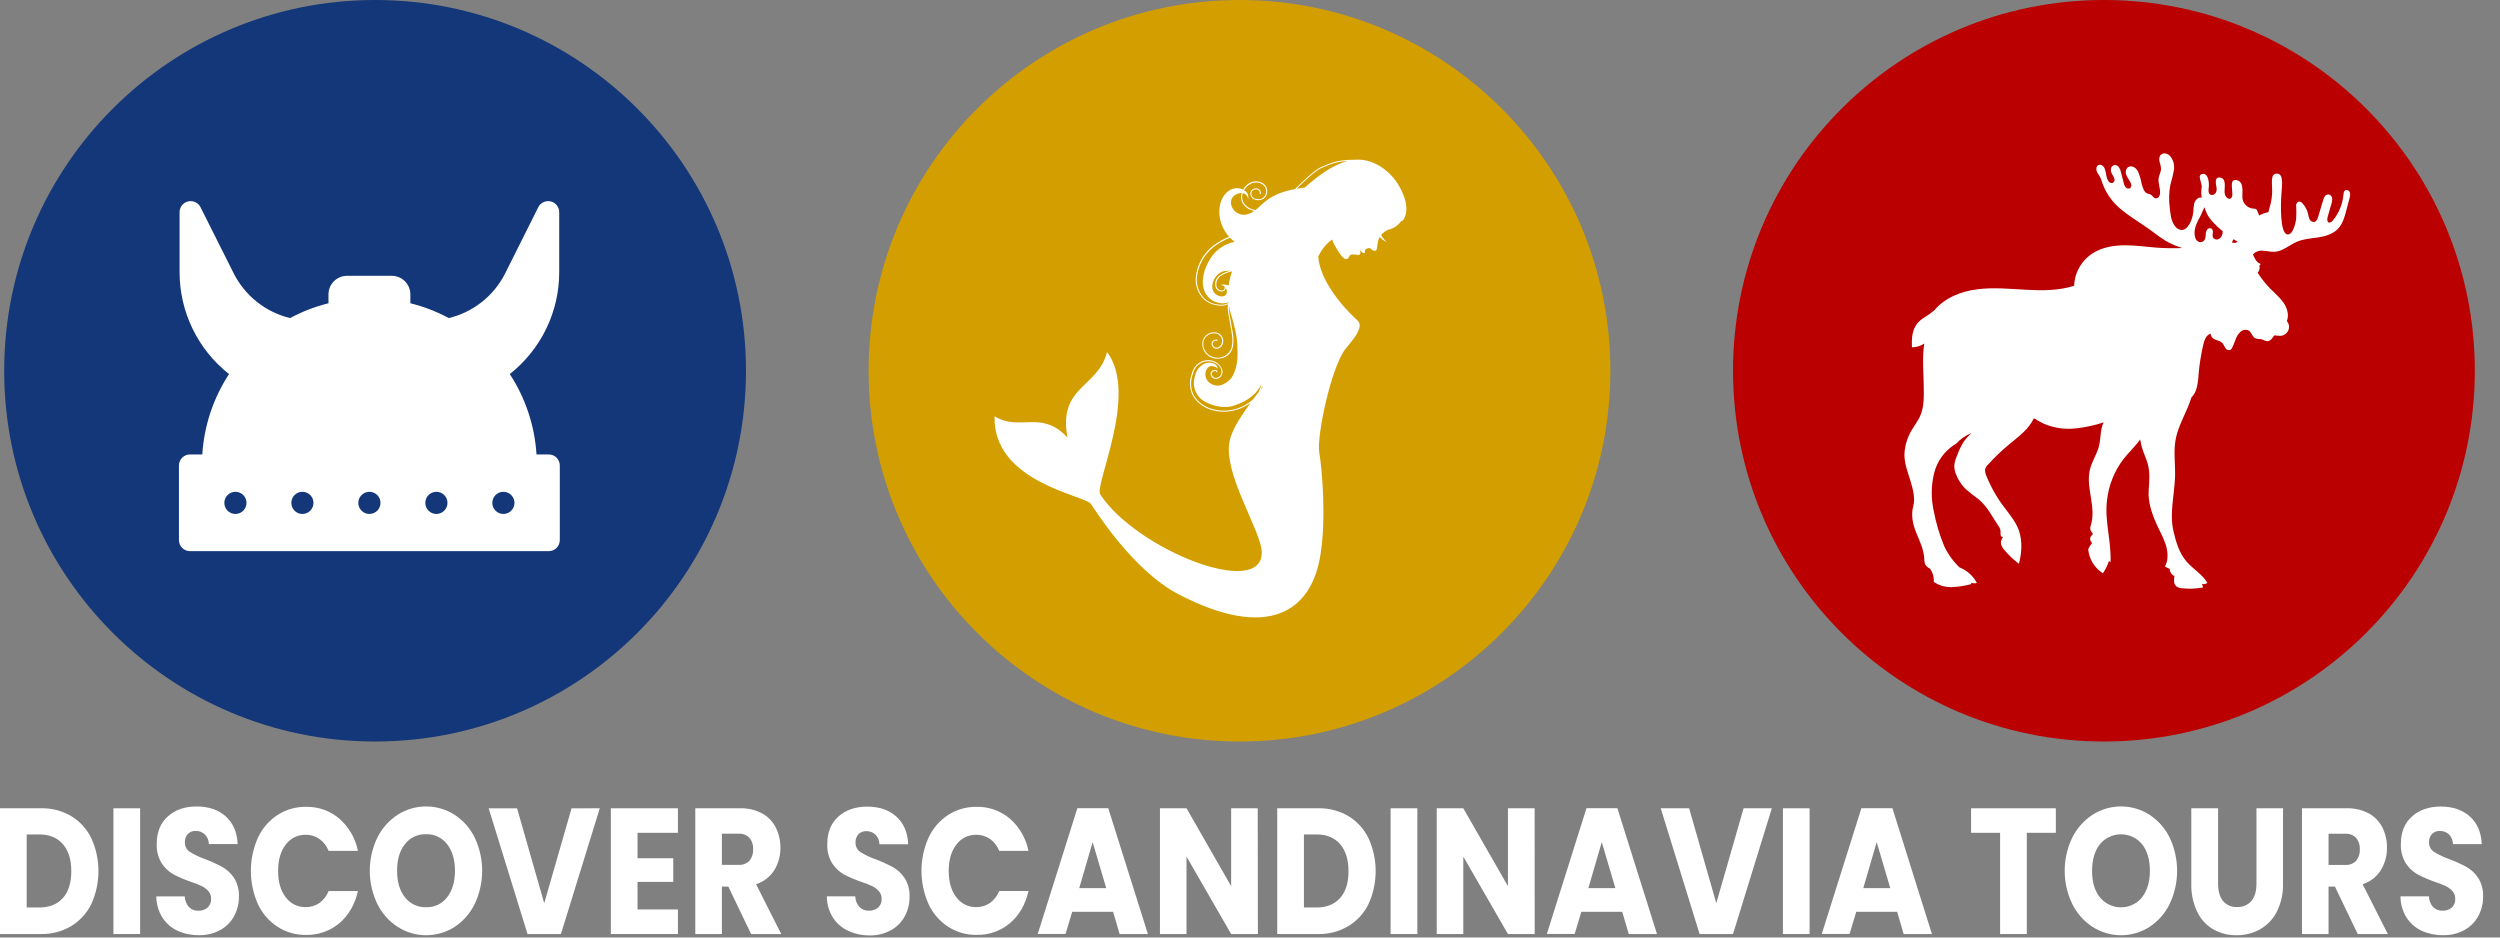 <svg xmlns="http://www.w3.org/2000/svg" width="208" height="78" viewBox="0 0 208 78" fill="none"><rect x="0" y="0" width="208" height="78" fill="#808080" stroke="none"/><g clip-path="url(#clip0_124_214)"><path d="M175.046 61.694C192.089 61.694 205.905 47.884 205.905 30.847C205.905 13.811 192.089 0 175.046 0C158.004 0 144.188 13.811 144.188 30.847C144.188 47.884 158.004 61.694 175.046 61.694Z" fill="#BA0000"></path><path d="M158.947 40.005C159.164 40.707 159.363 41.478 159.18 42.127C158.98 42.849 159.147 43.615 159.426 44.311C159.704 45.007 160.054 45.694 160.096 46.441C160.093 46.596 160.112 46.749 160.151 46.898C160.233 47.083 160.384 47.229 160.571 47.305C160.804 47.625 160.917 48.016 160.89 48.41C161.333 48.717 161.864 48.87 162.403 48.847C162.937 48.823 163.467 48.742 163.983 48.605C163.983 48.605 164.026 48.502 164.033 48.473C164.099 48.511 164.173 48.532 164.25 48.535C164.326 48.538 164.401 48.521 164.47 48.487C164.157 47.905 163.647 47.452 163.031 47.209C162.502 46.703 162.07 46.103 161.758 45.44C161.363 44.482 161.068 43.487 160.877 42.469C160.658 41.454 160.67 40.403 160.912 39.394C161.036 38.877 161.263 38.39 161.579 37.963C161.896 37.536 162.296 37.178 162.755 36.909C163.109 36.529 163.54 36.229 164.02 36.029C163.79 36.242 163.58 36.476 163.394 36.729C163.158 37.11 162.964 37.515 162.815 37.937C162.695 38.194 162.621 38.471 162.596 38.755C162.597 38.972 162.637 39.187 162.714 39.39C162.884 39.869 163.159 40.304 163.519 40.663C163.876 40.979 164.249 41.276 164.637 41.552C165.003 41.877 165.318 42.252 165.575 42.668C165.809 43.012 165.995 43.355 166.238 43.712C166.347 43.849 166.42 44.01 166.45 44.182C166.45 44.289 166.435 44.397 166.45 44.502C166.465 44.607 166.557 44.716 166.664 44.701C166.585 44.775 166.528 44.867 166.498 44.97C166.467 45.073 166.465 45.183 166.491 45.287C166.556 45.491 166.67 45.676 166.822 45.826C167.163 46.23 167.551 46.592 167.977 46.904C168.199 46.044 168.28 45.062 167.987 44.176C167.777 43.541 167.283 42.887 166.824 42.298C166.197 41.494 165.684 40.608 165.297 39.664C165.213 39.492 165.164 39.304 165.153 39.112C165.181 38.924 165.277 38.753 165.424 38.633C165.935 38.069 166.484 37.541 167.067 37.053C167.493 36.685 167.941 36.355 168.342 35.968C168.703 35.633 169.002 35.236 169.225 34.797C169.49 34.967 169.766 35.12 170.05 35.255C170.882 35.608 171.791 35.742 172.69 35.644C173.483 35.559 174.265 35.391 175.022 35.143C174.731 35.731 174.798 36.458 174.637 37.108C174.468 37.788 174.048 38.383 173.88 39.062C173.683 39.867 173.854 40.71 173.985 41.528C174.105 42.265 174.181 43.057 173.934 43.79C173.908 43.863 173.9 43.941 173.911 44.019C173.922 44.096 173.952 44.169 173.998 44.231L174.072 44.331C174.095 44.355 174.109 44.386 174.114 44.419C174.114 44.477 174.059 44.515 174.018 44.556C173.978 44.594 173.947 44.641 173.926 44.693C173.906 44.745 173.897 44.8 173.9 44.856C173.917 44.98 173.976 45.095 174.066 45.182C173.929 45.338 173.818 45.516 173.74 45.709C173.778 46.111 173.908 46.5 174.12 46.845C174.332 47.19 174.62 47.481 174.962 47.697C175.177 47.382 175.346 47.037 175.465 46.673C175.502 46.714 175.546 46.746 175.595 46.769C175.676 45.066 175.096 43.359 175.299 41.666C175.428 40.408 175.901 39.211 176.666 38.204C177.108 37.64 177.655 37.138 178.066 36.559C178.1 36.79 178.148 37.018 178.211 37.243C178.337 37.677 178.541 38.084 178.672 38.515C178.895 39.252 178.825 40.027 178.77 40.773C178.698 41.731 179.02 42.686 179.407 43.567C179.661 44.143 179.987 44.692 180.181 45.292C180.374 45.893 180.424 46.581 180.126 47.134C180.253 47.209 180.386 47.275 180.524 47.331C180.523 47.457 180.56 47.581 180.629 47.687C180.699 47.792 180.798 47.875 180.914 47.924C180.883 48.076 180.873 48.231 180.883 48.386C180.893 48.542 180.963 48.689 181.08 48.793C181.206 48.878 181.352 48.928 181.504 48.937C182.103 49.011 182.71 48.989 183.302 48.871C183.274 48.771 183.23 48.677 183.202 48.6C183.362 48.619 183.523 48.582 183.657 48.495C183.237 47.78 182.467 47.351 181.926 46.725C181.281 45.989 181.021 44.992 180.835 44.206C180.481 42.716 180.918 41.175 180.964 39.644C180.995 38.633 180.829 37.618 181.004 36.613C181.17 35.675 181.627 34.821 182.001 33.944C182.124 33.661 182.231 33.371 182.323 33.077C182.534 32.855 182.685 32.584 182.762 32.289C182.854 31.907 182.908 31.517 182.924 31.125C182.993 30.316 183.119 29.513 183.302 28.721C183.342 28.512 183.411 28.309 183.508 28.119C183.598 27.956 183.738 27.827 183.908 27.751C183.927 27.867 183.973 27.977 184.042 28.073C184.252 28.327 184.678 28.298 184.903 28.537C184.993 28.662 185.071 28.794 185.137 28.933C185.171 29.001 185.227 29.056 185.294 29.092C185.362 29.127 185.439 29.141 185.514 29.13C185.605 29.09 185.678 29.018 185.719 28.928C185.827 28.705 185.921 28.475 186.001 28.241C186.08 28.006 186.215 27.793 186.393 27.62C186.482 27.533 186.594 27.474 186.716 27.452C186.838 27.429 186.965 27.444 187.078 27.493C187.327 27.624 187.37 27.99 187.613 28.13C187.797 28.232 188.014 28.182 188.208 28.241C188.344 28.312 188.49 28.363 188.641 28.392C188.721 28.383 188.798 28.356 188.867 28.314C188.935 28.272 188.994 28.216 189.039 28.149C189.105 28.066 189.166 27.965 189.24 27.898C189.422 27.932 189.607 27.946 189.792 27.939C189.924 27.92 190.049 27.867 190.154 27.785C190.259 27.703 190.342 27.596 190.393 27.473C190.443 27.347 190.458 27.21 190.436 27.076C190.413 26.943 190.354 26.818 190.266 26.716C190.47 26.208 190.291 25.611 189.978 25.169C189.665 24.727 189.241 24.373 188.851 23.981C188.472 23.585 188.133 23.153 187.837 22.692C187.908 22.616 187.958 22.524 187.983 22.424C188.008 22.324 188.008 22.219 187.981 22.119C188.022 22.07 188.059 22.017 188.09 21.961C187.903 21.899 187.748 21.767 187.657 21.593C187.574 21.458 187.515 21.313 187.441 21.174C187.532 21.069 187.645 20.985 187.773 20.929C187.9 20.873 188.039 20.847 188.178 20.852C188.534 20.852 188.884 20.97 189.238 20.95C189.916 20.913 190.457 20.397 191.08 20.123C191.633 19.882 192.252 19.841 192.849 19.755C193.445 19.668 194.068 19.491 194.494 19.062C194.919 18.633 195.07 18.049 195.22 17.482L195.479 16.497C195.534 16.345 195.545 16.18 195.511 16.022C195.5 15.984 195.482 15.949 195.457 15.919C195.433 15.888 195.403 15.863 195.368 15.844C195.334 15.826 195.297 15.814 195.258 15.81C195.219 15.806 195.18 15.81 195.142 15.821C195.008 15.889 194.986 16.066 194.973 16.215C194.901 16.992 194.598 17.73 194.103 18.333C194.009 18.449 193.86 18.569 193.735 18.502C193.609 18.436 193.613 18.221 193.657 18.064L193.972 16.959C194.026 16.813 194.048 16.657 194.037 16.502C194.03 16.424 193.998 16.351 193.946 16.292C193.894 16.233 193.824 16.193 193.748 16.176C193.667 16.17 193.587 16.193 193.523 16.243C193.381 16.309 193.304 16.594 193.276 16.685C193.141 17.133 193.007 17.581 192.874 18.031C192.819 18.215 192.733 18.429 192.545 18.467C192.465 18.475 192.385 18.457 192.315 18.417C192.246 18.377 192.191 18.316 192.158 18.243C192.095 18.096 192.052 17.942 192.029 17.784C191.953 17.468 191.8 17.177 191.583 16.935C191.549 16.888 191.504 16.849 191.453 16.82C191.402 16.792 191.345 16.776 191.286 16.773C191.228 16.784 191.174 16.813 191.132 16.855C191.09 16.898 191.061 16.952 191.05 17.011C191.043 17.04 191.04 17.069 191.039 17.099C191.065 17.48 191.065 17.863 191.039 18.244C190.881 19.128 190.606 19.574 190.284 19.499C189.683 19.359 189.752 16.946 189.814 16.123C189.877 15.3 189.999 14.478 189.446 14.445C188.831 14.408 189.077 15.381 189.041 16.082C189.004 16.784 188.871 17.092 188.724 17.659C188.458 17.703 188.202 17.795 187.968 17.928C187.968 17.906 187.948 17.884 187.937 17.861L187.85 17.65C187.74 17.372 187.732 17.373 187.399 17.348C187.169 17.313 186.958 17.198 186.805 17.022C186.652 16.847 186.566 16.623 186.563 16.39C186.563 15.895 186.699 15.084 186.056 14.981C185.413 14.878 185.835 15.961 185.704 16.355C185.573 16.749 185.072 16.465 185.083 15.955C185.094 15.445 185.199 14.898 184.77 14.786C184.341 14.674 184.295 15.031 184.402 15.511C184.508 15.992 184.273 16.226 184.02 16.224C183.768 16.222 183.711 15.941 183.766 15.596C183.821 15.252 183.744 14.39 183.243 14.471C182.742 14.552 183.254 15.239 183.176 15.62C183.131 15.893 183.134 16.173 183.186 16.445C183.076 16.422 182.962 16.441 182.865 16.497C182.78 16.555 182.707 16.631 182.652 16.718C182.596 16.805 182.559 16.903 182.543 17.005C182.512 17.209 182.492 17.415 182.484 17.622C182.449 17.979 182.34 18.324 182.165 18.637C182.021 18.891 181.797 19.143 181.498 19.138C181.386 19.126 181.278 19.089 181.183 19.029C181.087 18.97 181.006 18.89 180.945 18.795C180.605 18.338 180.577 17.736 180.524 17.272C180.436 16.633 180.455 15.984 180.581 15.351C180.702 14.954 180.799 14.55 180.87 14.141C180.904 13.937 180.893 13.729 180.838 13.529C180.783 13.33 180.686 13.145 180.553 12.987C180.451 12.874 180.315 12.798 180.166 12.769C180.092 12.756 180.015 12.761 179.943 12.784C179.871 12.808 179.806 12.849 179.753 12.904C179.699 12.984 179.663 13.075 179.649 13.171C179.636 13.267 179.644 13.364 179.674 13.456C179.738 13.64 179.78 13.831 179.8 14.025C179.8 14.292 179.645 14.535 179.602 14.799C179.534 15.209 179.735 15.624 179.718 16.04C179.719 16.155 179.687 16.269 179.625 16.366C179.593 16.414 179.549 16.452 179.497 16.476C179.444 16.499 179.386 16.507 179.33 16.499C179.212 16.475 179.134 16.368 179.053 16.279C178.966 16.192 178.852 16.137 178.729 16.123C178.385 16.055 178.272 15.596 178.176 15.257C178.118 14.912 178.017 14.576 177.876 14.255C177.795 14.097 177.666 13.968 177.508 13.887C177.427 13.849 177.337 13.834 177.248 13.844C177.159 13.854 177.075 13.889 177.005 13.944C176.928 14.034 176.879 14.144 176.866 14.261C176.852 14.379 176.874 14.497 176.929 14.602C177.021 14.819 177.18 15.003 177.274 15.219C177.313 15.284 177.332 15.36 177.326 15.436C177.32 15.513 177.291 15.585 177.242 15.644C177.183 15.683 177.112 15.699 177.041 15.689C176.971 15.679 176.907 15.643 176.861 15.589C176.772 15.477 176.713 15.345 176.69 15.204C176.616 14.92 176.544 14.635 176.47 14.351C176.442 14.197 176.383 14.05 176.297 13.918C176.254 13.852 176.193 13.8 176.121 13.767C176.049 13.734 175.969 13.723 175.89 13.734C175.818 13.758 175.754 13.802 175.707 13.862C175.66 13.922 175.632 13.995 175.627 14.071C175.618 14.225 175.657 14.377 175.737 14.508C175.816 14.621 175.878 14.745 175.921 14.876C175.941 14.943 175.937 15.014 175.909 15.078C175.881 15.141 175.832 15.193 175.77 15.224C175.697 15.239 175.621 15.229 175.555 15.195C175.488 15.162 175.434 15.107 175.402 15.04C175.218 14.756 175.245 14.384 175.126 14.068C175.087 13.954 175.016 13.853 174.921 13.778C174.874 13.742 174.817 13.718 174.758 13.71C174.698 13.703 174.637 13.711 174.582 13.734C174.398 13.828 174.378 14.103 174.466 14.305C174.555 14.508 174.739 14.661 174.814 14.928C175.112 15.947 175.725 16.845 176.564 17.495C177.02 17.863 177.504 18.182 177.989 18.506C178.287 18.705 178.584 18.902 178.873 19.112C179.306 19.421 179.722 19.756 180.179 20.033C180.617 20.29 181.085 20.493 181.572 20.637C180.859 20.668 180.146 20.657 179.435 20.604C178.549 20.537 177.666 20.405 176.778 20.408C175.89 20.412 174.978 20.559 174.214 21.012C173.73 21.298 173.326 21.701 173.038 22.184C172.751 22.666 172.589 23.213 172.569 23.775C171.279 24.189 169.906 24.182 168.561 24.108C167.217 24.035 165.859 23.898 164.521 24.068C163.184 24.237 161.835 24.753 160.938 25.812C160.68 26.029 160.406 26.228 160.118 26.405C159.894 26.536 159.693 26.703 159.523 26.9C159.063 27.484 159.048 28.2 159.072 28.895C159.44 28.896 159.799 28.786 160.103 28.58C160.065 28.806 160.039 29.034 160.024 29.263C159.96 30.16 160.039 31.062 160.05 31.963C160.061 32.863 160.12 33.826 159.75 34.627C159.501 35.165 159.101 35.622 158.854 36.16C158.594 36.693 158.455 37.279 158.449 37.872C158.458 38.602 158.736 39.303 158.947 40.005ZM185.686 20.182C185.741 20.091 185.789 19.996 185.829 19.898C185.942 19.97 186.052 20.04 186.165 20.108C186.105 20.147 186.044 20.183 185.98 20.215C185.885 20.198 185.789 20.187 185.693 20.182H185.686ZM182.858 18.373C183.068 18.012 183.249 17.633 183.399 17.243C183.46 17.412 183.534 17.593 183.622 17.782C183.827 18.221 184.324 18.749 184.929 19.243V19.263C184.93 19.46 184.86 19.651 184.731 19.801C184.668 19.861 184.589 19.902 184.503 19.92C184.429 19.937 184.353 19.93 184.284 19.9C184.214 19.87 184.156 19.819 184.118 19.755C184.079 19.63 184.075 19.498 184.107 19.372C184.122 19.308 184.12 19.242 184.101 19.179C184.083 19.117 184.048 19.061 184 19.016C183.934 18.982 183.857 18.975 183.785 18.996C183.714 19.017 183.653 19.064 183.615 19.128C183.546 19.261 183.511 19.41 183.515 19.559C183.519 19.709 183.48 19.857 183.403 19.985C183.392 20 183.379 20.014 183.366 20.027C183.321 20.07 183.267 20.104 183.208 20.125C183.143 20.147 183.073 20.152 183.005 20.14C182.93 20.121 182.86 20.085 182.802 20.034C182.744 19.983 182.699 19.919 182.672 19.847C182.48 19.375 182.637 18.832 182.865 18.373H182.858Z" fill="white"></path><path d="M103.127 61.694C120.169 61.694 133.985 47.884 133.985 30.847C133.985 13.811 120.169 0 103.127 0C86.084 0 72.268 13.811 72.268 30.847C72.268 47.884 86.084 61.694 103.127 61.694Z" fill="#D29E00"></path><path d="M116.387 15.446C115.719 14.285 114.409 13.28 112.998 13.282C112.991 13.281 112.984 13.281 112.977 13.282C111.62 13.304 111.211 13.335 109.917 13.895C109.365 14.14 108.259 15.212 107.846 15.624C107.813 15.664 107.776 15.701 107.738 15.737C107.196 15.824 106.667 15.982 106.166 16.206C105.719 16.415 105.309 16.695 104.952 17.037C104.796 17.191 104.631 17.335 104.458 17.47L104.335 17.444C104.141 17.41 103.957 17.331 103.799 17.214C103.641 17.096 103.512 16.944 103.423 16.768C103.338 16.565 103.324 16.34 103.381 16.127L103.405 16.066C103.749 16.138 103.9 16.523 103.821 16.637C103.867 16.518 103.876 16.388 103.848 16.263C103.82 16.138 103.756 16.024 103.664 15.935C103.615 15.895 103.562 15.858 103.506 15.825C103.751 15.392 104.243 15.088 104.737 15.21C104.813 15.23 104.887 15.259 104.958 15.295C105.102 15.364 105.218 15.481 105.285 15.626C105.352 15.771 105.367 15.935 105.326 16.09C105.241 16.411 104.958 16.661 104.473 16.543H104.457C104.348 16.515 104.254 16.448 104.193 16.354C104.131 16.261 104.106 16.148 104.123 16.037C104.14 15.965 104.179 15.901 104.234 15.853C104.285 15.812 104.344 15.783 104.408 15.768C104.472 15.754 104.539 15.755 104.602 15.77C104.639 15.777 104.673 15.793 104.703 15.814C104.734 15.835 104.759 15.863 104.779 15.895C104.798 15.926 104.81 15.962 104.816 15.999C104.821 16.035 104.818 16.073 104.809 16.109C104.807 16.12 104.811 16.132 104.818 16.142C104.825 16.151 104.835 16.158 104.847 16.16C104.853 16.162 104.859 16.162 104.865 16.16C104.871 16.159 104.877 16.156 104.881 16.153C104.886 16.149 104.89 16.144 104.893 16.139C104.895 16.134 104.897 16.128 104.897 16.122C104.917 16.027 104.9 15.929 104.849 15.847C104.797 15.766 104.716 15.707 104.622 15.685C104.546 15.666 104.465 15.665 104.388 15.682C104.31 15.699 104.238 15.735 104.177 15.784C104.107 15.842 104.057 15.921 104.037 16.009C104.014 16.143 104.042 16.28 104.116 16.394C104.189 16.508 104.303 16.59 104.435 16.624H104.449C104.557 16.657 104.669 16.667 104.781 16.654C104.892 16.642 105 16.607 105.098 16.552C105.177 16.503 105.247 16.438 105.301 16.361C105.355 16.285 105.394 16.198 105.415 16.107C105.46 15.932 105.444 15.746 105.368 15.582C105.292 15.418 105.161 15.285 104.998 15.206C104.922 15.167 104.841 15.137 104.757 15.116C104.204 14.978 103.681 15.3 103.425 15.774C102.937 15.534 102.34 15.652 101.916 16.168C101.409 16.775 101.323 17.766 101.607 18.58C101.745 18.994 101.969 19.374 102.262 19.696C101.796 19.883 101.356 20.131 100.954 20.433C100.278 20.952 99.796 21.683 99.586 22.508C99.531 22.724 99.495 22.944 99.479 23.166C99.465 23.497 99.523 23.827 99.648 24.133C99.773 24.44 99.963 24.716 100.205 24.943C100.442 25.146 100.725 25.289 101.03 25.361C101.295 25.43 101.57 25.449 101.842 25.418C101.959 25.407 102.073 25.372 102.176 25.317C102.091 25.777 102.22 26.203 102.347 26.941C102.546 28.123 102.579 28.182 102.498 28.755C102.492 28.802 102.483 28.848 102.471 28.893C102.427 29.045 102.354 29.187 102.256 29.311C102.158 29.434 102.036 29.537 101.897 29.614C101.759 29.69 101.607 29.738 101.45 29.756C101.293 29.773 101.134 29.759 100.982 29.715C100.755 29.662 100.55 29.54 100.396 29.366C100.241 29.192 100.145 28.974 100.12 28.742C100.102 28.619 100.109 28.494 100.138 28.374C100.202 28.155 100.347 27.969 100.544 27.855C100.741 27.74 100.974 27.706 101.196 27.759C101.343 27.793 101.473 27.879 101.561 28.003C101.648 28.126 101.688 28.277 101.671 28.427C101.669 28.459 101.664 28.491 101.658 28.523C101.626 28.644 101.556 28.753 101.459 28.832C101.418 28.871 101.369 28.899 101.315 28.914C101.261 28.929 101.205 28.932 101.15 28.921C101.07 28.897 101.001 28.848 100.953 28.781C100.926 28.748 100.906 28.711 100.895 28.67C100.884 28.629 100.883 28.587 100.89 28.545C100.914 28.471 100.966 28.41 101.035 28.374C101.104 28.337 101.184 28.329 101.258 28.35C101.267 28.352 101.276 28.352 101.285 28.349C101.293 28.347 101.301 28.343 101.308 28.337C101.313 28.333 101.316 28.328 101.318 28.322C101.321 28.317 101.322 28.311 101.322 28.305C101.322 28.299 101.321 28.293 101.318 28.287C101.316 28.282 101.313 28.277 101.308 28.273C101.304 28.268 101.298 28.265 101.292 28.263C101.193 28.235 101.087 28.246 100.997 28.295C100.907 28.344 100.84 28.427 100.811 28.525C100.798 28.58 100.799 28.636 100.813 28.691C100.827 28.745 100.853 28.796 100.89 28.838C100.95 28.922 101.038 28.983 101.139 29.009C101.421 29.076 101.691 28.825 101.754 28.547C101.765 28.509 101.771 28.47 101.772 28.431C101.789 28.26 101.744 28.089 101.644 27.949C101.544 27.81 101.396 27.711 101.229 27.672C100.984 27.613 100.725 27.65 100.507 27.777C100.289 27.904 100.128 28.111 100.059 28.354C100.029 28.486 100.023 28.622 100.041 28.757C100.067 29.005 100.17 29.239 100.335 29.427C100.5 29.615 100.719 29.747 100.962 29.805C101.607 29.963 102.373 29.665 102.563 28.915C102.577 28.867 102.586 28.818 102.59 28.768C102.671 28.188 102.636 28.099 102.439 26.926C102.325 26.258 102.215 25.855 102.255 25.468C102.283 25.642 102.323 25.814 102.375 25.983C102.666 26.936 102.915 27.904 102.944 28.661C102.974 29.49 103.045 30.366 102.541 31.308C102.391 31.597 101.747 32.173 101.175 32.074C100.146 31.89 100.138 30.908 100.531 30.556C100.755 30.354 101.157 30.497 101.327 30.672C101.231 30.134 100.54 30.055 100.12 30.304C99.751 30.527 99.394 30.908 99.326 31.836C99.321 32.162 99.406 32.484 99.572 32.765C99.737 33.046 99.977 33.276 100.265 33.429C101.013 33.838 101.951 33.982 102.635 33.759C103.944 33.331 104.586 32.711 104.949 31.969C104.949 31.991 104.949 32.017 104.936 32.041L104.919 32.101C104.87 32.291 104.797 32.473 104.702 32.645C104.58 32.79 104.436 32.976 104.278 33.197C103.718 33.716 103.009 34.046 102.251 34.14C101.83 34.194 101.402 34.168 100.989 34.064C99.788 33.759 98.806 32.818 99.18 31.326C99.21 31.207 99.247 31.089 99.291 30.974C99.374 30.704 99.543 30.467 99.772 30.301C100.002 30.135 100.279 30.048 100.562 30.053C100.648 30.056 100.733 30.067 100.816 30.088C101.15 30.171 101.5 30.401 101.596 30.74C101.63 30.85 101.634 30.967 101.608 31.079C101.583 31.195 101.513 31.296 101.414 31.362C101.315 31.428 101.195 31.452 101.078 31.431C101.011 31.413 100.951 31.377 100.905 31.325C100.859 31.274 100.828 31.21 100.818 31.142C100.81 31.109 100.81 31.075 100.818 31.042C100.828 31.01 100.846 30.981 100.869 30.956C100.891 30.931 100.919 30.912 100.951 30.899C101.008 30.871 101.072 30.861 101.135 30.869C101.181 30.884 101.19 30.899 101.19 30.934C101.19 30.946 101.195 30.958 101.203 30.967C101.211 30.976 101.222 30.982 101.234 30.983C101.241 30.984 101.247 30.983 101.253 30.981C101.258 30.979 101.264 30.976 101.268 30.972C101.273 30.968 101.276 30.963 101.279 30.957C101.281 30.951 101.282 30.945 101.282 30.939C101.285 30.902 101.273 30.866 101.25 30.837C101.227 30.808 101.194 30.788 101.157 30.783C101.069 30.762 100.976 30.775 100.896 30.818C100.817 30.862 100.756 30.933 100.726 31.018C100.714 31.066 100.714 31.115 100.726 31.162C100.74 31.246 100.779 31.324 100.836 31.387C100.893 31.45 100.968 31.495 101.05 31.517C101.191 31.544 101.336 31.516 101.456 31.438C101.576 31.36 101.661 31.239 101.693 31.099C101.724 30.971 101.719 30.837 101.678 30.711C101.583 30.492 101.427 30.305 101.229 30.172C101.031 30.039 100.799 29.965 100.56 29.959C100.259 29.956 99.964 30.048 99.72 30.224C99.475 30.399 99.293 30.649 99.201 30.936C99.157 31.056 99.119 31.179 99.088 31.304C98.993 31.623 98.974 31.959 99.032 32.287C99.09 32.615 99.223 32.924 99.422 33.191C99.815 33.676 100.36 34.014 100.969 34.151C101.39 34.259 101.828 34.285 102.259 34.228C102.907 34.145 103.524 33.899 104.051 33.512C103.458 34.363 102.577 35.527 102.316 36.643C101.697 39.322 104.923 44.153 104.976 45.91C105.098 49.897 94.558 45.74 91.542 41.138C91.028 40.352 94.753 32.755 92.106 29.291C91.35 32.293 88.01 32.107 88.817 36.414C86.673 34.051 84.832 35.934 82.747 34.63C82.603 40.134 90.236 41.199 90.759 41.919C91.019 42.273 94.191 47.444 98.071 49.453C105.556 53.335 108.996 50.794 109.805 46.488C110.407 43.269 109.969 38.816 109.757 37.61C109.545 36.403 110.695 30.681 111.933 29.041C112.301 28.549 113.591 27.26 112.951 26.672C111.461 25.313 109.82 23.214 109.676 21.357C109.676 21.357 110.081 20.414 110.846 19.93C110.881 20.064 110.907 20.14 110.907 20.14C110.907 20.14 111.557 21.446 111.922 21.538C112.209 21.61 112.211 21.354 112.336 21.225C112.461 21.096 113.031 21.225 113.031 21.225C113.298 21.162 113.134 20.744 113.134 20.744C113.401 21.217 113.565 21.006 113.565 21.006C113.482 20.637 113.952 20.637 113.952 20.637C114.32 20.934 114.442 20.897 114.505 20.808C114.589 20.67 114.527 20.783 114.65 20.087C114.677 19.952 114.726 19.823 114.796 19.705C114.949 19.899 115.151 20.048 115.381 20.138C115.192 19.969 115.03 19.771 114.904 19.551C115.071 19.358 115.28 19.207 115.514 19.109C115.939 19.019 116.314 18.771 116.562 18.414L116.725 18.339C116.802 18.221 117.5 17.368 116.387 15.446ZM102.371 23.02C102.302 23.261 102.252 23.508 102.222 23.757C102.013 23.663 101.779 23.646 101.559 23.707C101.671 23.724 101.777 23.768 101.868 23.836C101.883 23.857 101.893 23.88 101.898 23.905C101.903 23.93 101.903 23.955 101.898 23.98C101.885 24.021 101.862 24.058 101.832 24.088C101.802 24.119 101.765 24.141 101.725 24.155C101.665 24.174 101.6 24.174 101.54 24.155C101.458 24.133 101.383 24.089 101.325 24.027C101.266 23.965 101.226 23.888 101.209 23.805C101.185 23.691 101.188 23.573 101.218 23.46C101.271 23.268 101.384 23.098 101.54 22.974C101.832 22.782 102.159 22.647 102.502 22.578C102.458 22.727 102.414 22.875 102.371 23.02ZM101.507 24.239C101.588 24.264 101.675 24.264 101.756 24.239C101.81 24.221 101.858 24.189 101.898 24.147C101.937 24.105 101.965 24.055 101.981 24C101.986 23.988 101.989 23.975 101.99 23.961C102.222 24.297 102.008 24.801 101.454 24.632C100.361 24.295 100.945 22.737 101.841 22.56C102.012 22.529 102.187 22.518 102.362 22.527C102.044 22.599 101.742 22.729 101.47 22.91C101.299 23.046 101.176 23.233 101.118 23.444C101.094 23.571 101.094 23.702 101.118 23.829C101.139 23.926 101.187 24.016 101.255 24.088C101.324 24.16 101.411 24.212 101.507 24.238V24.239ZM100.56 21.757C99.853 23.028 99.884 24.383 100.868 24.989C101.198 25.195 101.804 25.341 102.207 25.147C102.207 25.147 102.207 25.147 102.207 25.157C102.201 25.16 102.195 25.165 102.191 25.171C102.187 25.177 102.185 25.184 102.185 25.192C102.185 25.238 102.043 25.315 101.835 25.341C101.573 25.37 101.309 25.351 101.054 25.285C100.764 25.216 100.494 25.081 100.265 24.89C100.036 24.671 99.855 24.406 99.735 24.112C99.616 23.819 99.561 23.503 99.573 23.186C99.589 22.97 99.624 22.755 99.678 22.545C99.883 21.739 100.354 21.026 101.013 20.519C101.419 20.215 101.864 19.967 102.336 19.783C102.454 19.906 102.585 20.017 102.725 20.114C102.264 20.208 101.83 20.404 101.455 20.688C101.081 20.972 100.775 21.337 100.56 21.755V21.757ZM103.976 17.761C102.686 18.341 101.682 16.453 103.108 16.079C103.173 16.062 103.24 16.054 103.307 16.055L103.29 16.103C103.23 16.334 103.245 16.579 103.333 16.801C103.426 16.991 103.563 17.157 103.732 17.285C103.901 17.413 104.097 17.499 104.306 17.538L104.35 17.549C104.233 17.632 104.107 17.703 103.976 17.761ZM104.923 32.396C104.954 32.313 104.982 32.228 105.004 32.142L105.019 32.077C105.019 32.068 105.019 32.058 105.019 32.048V32.278L104.923 32.396ZM108.556 15.602C108.342 15.632 108.114 15.665 107.885 15.705C107.896 15.705 107.902 15.691 107.909 15.685C108.302 15.274 109.423 14.201 109.949 13.974C110.938 13.547 111.391 13.435 112.159 13.392C110.838 13.713 109.611 14.672 108.561 15.602H108.556Z" fill="white"></path><path d="M31.207 61.694C48.249 61.694 62.065 47.884 62.065 30.847C62.065 13.811 48.249 0 31.207 0C14.164 0 0.348 13.811 0.348 30.847C0.348 47.884 14.164 61.694 31.207 61.694Z" fill="#133779"></path><path d="M45.66 37.809H44.637C44.488 35.425 43.722 33.121 42.413 31.123C43.697 30.112 44.734 28.822 45.447 27.351C46.16 25.881 46.529 24.268 46.527 22.634V17.68C46.533 17.467 46.466 17.259 46.336 17.091C46.206 16.922 46.021 16.804 45.814 16.756C45.607 16.709 45.39 16.734 45.199 16.828C45.008 16.922 44.856 17.079 44.768 17.273L42.028 22.748C41.563 23.67 40.904 24.48 40.094 25.122C39.285 25.763 38.346 26.221 37.342 26.464C36.33 25.921 35.255 25.507 34.142 25.23V24.494C34.141 24.083 33.977 23.69 33.687 23.4C33.397 23.11 33.003 22.947 32.592 22.947H28.876C28.466 22.947 28.073 23.11 27.782 23.4C27.492 23.69 27.329 24.083 27.329 24.494V25.23C26.217 25.507 25.144 25.922 24.134 26.464C23.13 26.221 22.191 25.763 21.382 25.121C20.573 24.48 19.912 23.67 19.447 22.748L16.7 17.273C16.612 17.079 16.46 16.922 16.269 16.828C16.079 16.734 15.861 16.709 15.654 16.756C15.447 16.804 15.263 16.922 15.133 17.091C15.003 17.259 14.935 17.467 14.941 17.68V22.634C14.939 24.268 15.309 25.881 16.021 27.351C16.734 28.822 17.771 30.112 19.055 31.123C17.747 33.122 16.981 35.425 16.831 37.809H15.809C15.564 37.809 15.33 37.906 15.157 38.078C14.985 38.251 14.888 38.485 14.888 38.729V44.936C14.888 45.18 14.985 45.414 15.157 45.587C15.33 45.759 15.564 45.856 15.809 45.856H45.654C45.898 45.856 46.133 45.759 46.305 45.587C46.478 45.414 46.575 45.18 46.575 44.936V38.737C46.576 38.616 46.553 38.495 46.508 38.383C46.462 38.271 46.395 38.169 46.31 38.083C46.225 37.996 46.124 37.928 46.012 37.881C45.901 37.834 45.781 37.809 45.66 37.809ZM19.587 42.761C19.405 42.761 19.227 42.707 19.076 42.605C18.924 42.504 18.806 42.36 18.736 42.192C18.666 42.024 18.648 41.839 18.684 41.66C18.719 41.481 18.807 41.318 18.936 41.189C19.065 41.06 19.229 40.972 19.408 40.937C19.586 40.901 19.771 40.919 19.94 40.989C20.108 41.059 20.252 41.177 20.353 41.328C20.454 41.48 20.508 41.658 20.508 41.84C20.508 42.084 20.411 42.318 20.239 42.491C20.066 42.664 19.832 42.761 19.587 42.761ZM25.16 42.761C24.978 42.761 24.8 42.707 24.648 42.605C24.497 42.504 24.379 42.36 24.309 42.192C24.239 42.024 24.221 41.839 24.257 41.66C24.292 41.481 24.38 41.318 24.509 41.189C24.638 41.06 24.802 40.972 24.98 40.937C25.159 40.901 25.344 40.919 25.513 40.989C25.681 41.059 25.825 41.177 25.926 41.328C26.027 41.48 26.081 41.658 26.081 41.84C26.081 42.084 25.984 42.318 25.812 42.491C25.639 42.664 25.405 42.761 25.16 42.761ZM30.735 42.761C30.553 42.761 30.375 42.707 30.223 42.605C30.072 42.504 29.954 42.36 29.884 42.192C29.814 42.024 29.796 41.839 29.832 41.66C29.867 41.481 29.955 41.318 30.084 41.189C30.212 41.06 30.377 40.972 30.555 40.937C30.734 40.901 30.919 40.919 31.088 40.989C31.256 41.059 31.4 41.177 31.501 41.328C31.602 41.48 31.656 41.658 31.656 41.84C31.656 42.084 31.559 42.318 31.386 42.491C31.214 42.664 30.979 42.761 30.735 42.761ZM36.308 42.761C36.126 42.761 35.948 42.707 35.796 42.605C35.645 42.504 35.527 42.36 35.457 42.192C35.387 42.024 35.369 41.839 35.405 41.66C35.44 41.481 35.528 41.318 35.657 41.189C35.785 41.06 35.95 40.972 36.128 40.937C36.307 40.901 36.492 40.919 36.66 40.989C36.829 41.059 36.973 41.177 37.074 41.328C37.175 41.48 37.229 41.658 37.229 41.84C37.229 42.084 37.132 42.318 36.959 42.491C36.787 42.664 36.552 42.761 36.308 42.761ZM41.883 42.761C41.701 42.761 41.523 42.707 41.371 42.605C41.22 42.504 41.102 42.36 41.032 42.192C40.962 42.024 40.944 41.839 40.979 41.66C41.015 41.481 41.103 41.318 41.231 41.189C41.36 41.06 41.524 40.972 41.703 40.937C41.882 40.901 42.067 40.919 42.235 40.989C42.404 41.059 42.547 41.177 42.649 41.328C42.75 41.48 42.804 41.658 42.804 41.84C42.804 42.084 42.707 42.318 42.534 42.491C42.361 42.664 42.127 42.761 41.883 42.761Z" fill="white"></path><path d="M5.932 67.904C6.654 68.345 7.234 68.984 7.601 69.746C7.99 70.604 8.191 71.535 8.191 72.476C8.191 73.418 7.99 74.349 7.601 75.207C7.233 75.97 6.652 76.609 5.927 77.048C5.167 77.499 4.297 77.729 3.414 77.713H0V67.249H3.414C4.298 67.228 5.17 67.455 5.932 67.904ZM5.232 74.719C5.699 74.192 5.932 73.447 5.932 72.483C5.932 71.519 5.699 70.769 5.232 70.234C4.764 69.695 4.111 69.426 3.272 69.426H2.22V75.503H3.272C4.11 75.503 4.763 75.24 5.232 74.713V74.719Z" fill="white"></path><path d="M11.658 67.249V77.713H9.438V67.249H11.658Z" fill="white"></path><path d="M14.773 77.44C14.255 77.2 13.816 76.816 13.508 76.335C13.18 75.809 13.007 75.202 13.007 74.582H15.37C15.381 74.909 15.504 75.223 15.72 75.469C15.822 75.571 15.944 75.651 16.078 75.703C16.212 75.755 16.356 75.779 16.5 75.773C16.784 75.786 17.063 75.689 17.279 75.503C17.376 75.41 17.452 75.297 17.501 75.172C17.55 75.047 17.572 74.913 17.564 74.779C17.573 74.545 17.491 74.316 17.336 74.14C17.181 73.966 16.993 73.824 16.783 73.722C16.478 73.58 16.164 73.457 15.844 73.353C15.347 73.184 14.864 72.975 14.401 72.727C14.011 72.503 13.682 72.187 13.441 71.806C13.154 71.327 13.014 70.772 13.04 70.213C13.04 69.24 13.347 68.478 13.961 67.926C14.575 67.375 15.373 67.099 16.356 67.099C17.361 67.099 18.17 67.375 18.784 67.926C19.398 68.478 19.727 69.245 19.772 70.228H17.377C17.376 69.927 17.257 69.639 17.045 69.425C16.943 69.328 16.823 69.252 16.691 69.202C16.56 69.153 16.419 69.129 16.279 69.134C16.159 69.129 16.04 69.148 15.929 69.191C15.817 69.233 15.716 69.298 15.63 69.381C15.543 69.476 15.476 69.588 15.434 69.709C15.392 69.831 15.374 69.96 15.383 70.088C15.378 70.245 15.414 70.399 15.486 70.538C15.559 70.676 15.666 70.794 15.798 70.878C16.203 71.129 16.636 71.334 17.087 71.488C17.58 71.674 18.06 71.893 18.523 72.144C18.907 72.369 19.233 72.68 19.477 73.053C19.761 73.513 19.901 74.047 19.878 74.587C19.886 75.154 19.749 75.712 19.482 76.212C19.217 76.7 18.819 77.103 18.333 77.374C17.789 77.673 17.175 77.822 16.555 77.807C15.941 77.817 15.333 77.692 14.773 77.44Z" fill="white"></path><path d="M21.459 69.698C21.815 68.928 22.379 68.273 23.088 67.806C23.794 67.352 24.618 67.117 25.457 67.129C26.472 67.105 27.461 67.455 28.235 68.112C29.031 68.812 29.574 69.754 29.779 70.793H27.34C27.185 70.392 26.916 70.045 26.566 69.795C26.232 69.567 25.836 69.447 25.431 69.453C25.109 69.446 24.791 69.517 24.502 69.66C24.213 69.802 23.963 70.013 23.773 70.272C23.349 70.819 23.137 71.549 23.137 72.462C23.137 73.376 23.349 74.106 23.773 74.654C23.963 74.913 24.214 75.123 24.502 75.266C24.791 75.408 25.109 75.479 25.431 75.473C25.835 75.48 26.232 75.362 26.566 75.134C26.916 74.883 27.185 74.536 27.34 74.134H29.779C29.519 75.266 29.004 76.158 28.235 76.81C27.459 77.463 26.471 77.81 25.457 77.786C24.617 77.799 23.793 77.562 23.088 77.107C22.38 76.643 21.816 75.99 21.459 75.223C21.072 74.353 20.872 73.412 20.872 72.46C20.872 71.508 21.072 70.567 21.459 69.698Z" fill="white"></path><path d="M33.097 77.127C32.367 76.654 31.78 75.992 31.396 75.212C30.981 74.35 30.766 73.406 30.766 72.449C30.766 71.493 30.981 70.549 31.396 69.687C31.782 68.91 32.369 68.252 33.097 67.781C33.801 67.333 34.618 67.096 35.452 67.096C36.287 67.096 37.104 67.333 37.808 67.781C38.534 68.25 39.117 68.909 39.495 69.687C39.904 70.55 40.116 71.494 40.116 72.449C40.116 73.405 39.904 74.348 39.495 75.212C39.116 75.99 38.533 76.652 37.808 77.127C37.105 77.574 36.289 77.812 35.455 77.812C34.622 77.812 33.806 77.574 33.102 77.127H33.097ZM37.198 74.654C37.635 74.097 37.854 73.361 37.854 72.444C37.854 71.527 37.635 70.79 37.198 70.234C36.994 69.967 36.729 69.753 36.426 69.609C36.122 69.466 35.789 69.396 35.453 69.407C35.116 69.395 34.781 69.463 34.475 69.605C34.169 69.748 33.901 69.96 33.694 70.227C33.255 70.772 33.037 71.511 33.038 72.446C33.039 73.38 33.258 74.117 33.694 74.656C33.9 74.923 34.168 75.138 34.474 75.281C34.78 75.425 35.115 75.494 35.453 75.482C35.789 75.493 36.123 75.424 36.426 75.28C36.73 75.135 36.994 74.921 37.198 74.654Z" fill="white"></path><path d="M49.901 67.249L46.669 77.713H43.891L40.658 67.254H43.021L45.28 75.151L47.552 67.254L49.901 67.249Z" fill="white"></path><path d="M53.042 69.289V71.405H56.015V73.372H53.042V75.667H56.404V77.713H50.822V67.249H56.404V69.289H53.042Z" fill="white"></path><path d="M62.493 77.713L60.597 73.764H60.059V77.713H57.848V67.249H61.575C62.217 67.229 62.852 67.377 63.418 67.68C63.907 67.95 64.303 68.363 64.552 68.864C64.809 69.385 64.938 69.96 64.93 70.541C64.941 71.198 64.762 71.844 64.416 72.403C64.066 72.958 63.53 73.37 62.904 73.565L64.998 77.713H62.493ZM60.059 71.956H61.435C61.605 71.969 61.775 71.946 61.934 71.887C62.093 71.828 62.237 71.734 62.356 71.613C62.575 71.34 62.684 70.994 62.662 70.644C62.681 70.305 62.572 69.971 62.356 69.707C62.237 69.586 62.093 69.492 61.934 69.433C61.775 69.373 61.605 69.349 61.435 69.363H60.059V71.956Z" fill="white"></path><path d="M70.56 77.44C70.042 77.2 69.603 76.816 69.294 76.335C68.966 75.808 68.792 75.198 68.793 74.576H71.157C71.167 74.904 71.291 75.218 71.507 75.464C71.609 75.566 71.731 75.645 71.865 75.698C71.999 75.75 72.143 75.774 72.286 75.768C72.57 75.783 72.848 75.691 73.066 75.508C73.163 75.415 73.238 75.302 73.288 75.178C73.337 75.053 73.359 74.919 73.351 74.784C73.359 74.55 73.278 74.322 73.123 74.145C72.967 73.972 72.78 73.83 72.57 73.727C72.265 73.585 71.951 73.462 71.63 73.359C71.135 73.192 70.654 72.985 70.192 72.74C69.802 72.516 69.472 72.2 69.232 71.82C68.944 71.34 68.804 70.785 68.83 70.227C68.83 69.253 69.137 68.49 69.751 67.939C70.365 67.388 71.164 67.112 72.146 67.112C73.15 67.112 73.959 67.388 74.575 67.939C75.19 68.49 75.519 69.258 75.562 70.241H73.167C73.167 69.943 73.051 69.657 72.843 69.444C72.741 69.347 72.621 69.271 72.489 69.221C72.357 69.171 72.217 69.148 72.076 69.153C71.957 69.148 71.838 69.167 71.727 69.209C71.615 69.252 71.513 69.317 71.428 69.4C71.341 69.495 71.274 69.606 71.232 69.728C71.189 69.849 71.172 69.978 71.181 70.107C71.176 70.263 71.212 70.418 71.284 70.556C71.357 70.695 71.464 70.812 71.596 70.897C72.001 71.147 72.434 71.352 72.885 71.506C73.378 71.692 73.857 71.911 74.32 72.162C74.704 72.388 75.031 72.699 75.275 73.072C75.559 73.531 75.699 74.066 75.676 74.606C75.683 75.172 75.547 75.731 75.28 76.23C75.015 76.718 74.617 77.121 74.132 77.392C73.588 77.692 72.974 77.841 72.353 77.825C71.734 77.831 71.122 77.7 70.56 77.44Z" fill="white"></path><path d="M77.253 69.698C77.609 68.928 78.173 68.273 78.882 67.806C79.586 67.353 80.408 67.118 81.246 67.129C82.261 67.105 83.25 67.455 84.024 68.112C84.82 68.812 85.362 69.754 85.568 70.793H83.134C82.979 70.392 82.71 70.045 82.36 69.795C82.026 69.567 81.63 69.447 81.225 69.453C80.903 69.446 80.585 69.517 80.296 69.66C80.007 69.802 79.757 70.013 79.567 70.272C79.144 70.819 78.932 71.549 78.932 72.462C78.932 73.376 79.144 74.106 79.567 74.654C79.758 74.913 80.008 75.123 80.296 75.266C80.585 75.408 80.903 75.479 81.225 75.473C81.63 75.479 82.026 75.359 82.36 75.13C82.71 74.88 82.979 74.532 83.134 74.13H85.573C85.313 75.263 84.798 76.154 84.029 76.806C83.253 77.459 82.265 77.806 81.251 77.782C80.412 77.795 79.587 77.558 78.882 77.103C78.174 76.639 77.61 75.986 77.253 75.219C76.867 74.349 76.667 73.408 76.667 72.457C76.667 71.505 76.867 70.564 77.253 69.694V69.698Z" fill="white"></path><path d="M92.609 75.86H89.208L88.655 77.702H86.34L89.637 67.243H92.207L95.505 77.713H93.154L92.609 75.86ZM92.038 73.893L90.908 70.064L89.792 73.893H92.038Z" fill="white"></path><path d="M104.656 77.713H102.432L98.718 71.267V77.713H96.507V67.249H98.718L102.432 73.729V67.249H104.643L104.656 77.713Z" fill="white"></path><path d="M112.196 67.904C112.918 68.345 113.498 68.984 113.865 69.746C114.254 70.603 114.455 71.534 114.455 72.476C114.455 73.418 114.254 74.348 113.865 75.206C113.497 75.969 112.916 76.609 112.191 77.048C111.432 77.498 110.562 77.729 109.68 77.713H106.266V67.248H109.68C110.563 67.228 111.435 67.455 112.196 67.904ZM111.496 74.718C111.964 74.191 112.197 73.446 112.196 72.482C112.195 71.519 111.962 70.769 111.496 70.234C111.029 69.695 110.377 69.425 109.538 69.425H108.486V75.503H109.538C110.378 75.503 111.031 75.239 111.498 74.713L111.496 74.718Z" fill="white"></path><path d="M117.924 67.249V77.713H115.697V67.249H117.924Z" fill="white"></path><path d="M127.686 77.713H125.461L121.747 71.267V77.713H119.536V67.249H121.747L125.461 73.729V67.249H127.681L127.686 77.713Z" fill="white"></path><path d="M134.969 75.86H131.568L131.015 77.702H128.698L131.995 67.243H134.565L137.863 77.713H135.514L134.969 75.86ZM134.398 73.893L133.268 70.064L132.152 73.893H134.398Z" fill="white"></path><path d="M147.417 67.249L144.186 77.713H141.408L138.173 67.249H140.536L142.795 75.145L145.067 67.249H147.417Z" fill="white"></path><path d="M150.558 67.249V77.713H148.339V67.249H150.558Z" fill="white"></path><path d="M157.841 75.86H154.44L153.887 77.702H151.572L154.869 67.243H157.449L160.737 77.713H158.386L157.841 75.86ZM157.27 73.893L156.141 70.064L155.024 73.893H157.27Z" fill="white"></path><path d="M171.045 67.249V69.289H168.629V77.713H166.409V69.289H163.994V67.249H171.045Z" fill="white"></path><path d="M174.114 77.127C173.385 76.653 172.797 75.992 172.413 75.212C171.998 74.35 171.782 73.406 171.782 72.449C171.782 71.493 171.998 70.549 172.413 69.687C172.799 68.91 173.386 68.252 174.114 67.781C174.818 67.333 175.636 67.096 176.47 67.096C177.305 67.096 178.122 67.333 178.826 67.781C179.552 68.251 180.135 68.91 180.514 69.687C180.924 70.55 181.136 71.494 181.136 72.449C181.136 73.405 180.924 74.348 180.514 75.212C180.135 75.991 179.552 76.653 178.826 77.127C178.123 77.574 177.307 77.812 176.474 77.812C175.64 77.812 174.824 77.574 174.121 77.127H174.114ZM178.217 74.654C178.653 74.097 178.871 73.361 178.871 72.444C178.871 71.526 178.653 70.79 178.217 70.234C178.003 69.977 177.735 69.771 177.433 69.629C177.13 69.487 176.8 69.414 176.466 69.414C176.132 69.414 175.802 69.487 175.5 69.629C175.198 69.771 174.93 69.977 174.716 70.234C174.28 70.779 174.062 71.519 174.06 72.453C174.059 73.387 174.278 74.124 174.716 74.663C174.929 74.921 175.196 75.13 175.498 75.273C175.801 75.416 176.132 75.49 176.466 75.49C176.801 75.49 177.132 75.416 177.434 75.273C177.737 75.13 178.004 74.921 178.217 74.663V74.654Z" fill="white"></path><path d="M184.545 67.249V73.51C184.545 74.135 184.678 74.615 184.947 74.954C185.089 75.126 185.271 75.261 185.476 75.349C185.681 75.437 185.905 75.475 186.127 75.46C186.352 75.474 186.577 75.436 186.785 75.348C186.992 75.26 187.177 75.125 187.323 74.954C187.599 74.617 187.738 74.135 187.738 73.51V67.249H189.948V73.492C189.974 74.312 189.795 75.126 189.429 75.86C189.116 76.472 188.631 76.979 188.034 77.32C187.437 77.651 186.763 77.821 186.08 77.812C185.406 77.823 184.741 77.656 184.153 77.328C183.568 76.987 183.1 76.478 182.808 75.867C182.46 75.125 182.291 74.311 182.316 73.492V67.249H184.545Z" fill="white"></path><path d="M196.163 77.713L194.267 73.764H193.735V77.713H191.524V67.249H195.249C195.89 67.229 196.526 67.377 197.091 67.68C197.581 67.95 197.977 68.363 198.226 68.864C198.48 69.386 198.606 69.961 198.595 70.541C198.605 71.198 198.427 71.844 198.081 72.403C197.731 72.957 197.195 73.369 196.57 73.565L198.668 77.713H196.163ZM193.735 71.961H195.111C195.28 71.975 195.45 71.951 195.61 71.892C195.769 71.833 195.913 71.74 196.032 71.619C196.251 71.345 196.36 71 196.338 70.65C196.356 70.31 196.247 69.976 196.032 69.713C195.913 69.591 195.769 69.498 195.61 69.438C195.451 69.379 195.28 69.355 195.111 69.368H193.735V71.961Z" fill="white"></path><path d="M201.486 77.441C200.967 77.2 200.528 76.817 200.22 76.335C199.892 75.808 199.719 75.198 199.721 74.577H202.082C202.093 74.904 202.216 75.218 202.432 75.465C202.534 75.566 202.656 75.646 202.79 75.698C202.924 75.75 203.068 75.774 203.212 75.768C203.495 75.785 203.774 75.692 203.991 75.509C204.088 75.416 204.164 75.303 204.213 75.178C204.262 75.053 204.284 74.919 204.277 74.785C204.285 74.551 204.204 74.322 204.05 74.146C203.894 73.973 203.706 73.831 203.497 73.728C203.191 73.586 202.877 73.463 202.556 73.359C202.059 73.19 201.578 72.981 201.115 72.733C200.725 72.509 200.395 72.193 200.154 71.812C199.867 71.332 199.727 70.778 199.752 70.219C199.752 69.246 200.059 68.484 200.673 67.932C201.287 67.381 202.086 67.105 203.068 67.105C204.072 67.105 204.88 67.381 205.494 67.932C206.108 68.484 206.438 69.251 206.482 70.234H204.087C204.089 69.932 203.971 69.641 203.759 69.426C203.657 69.329 203.537 69.253 203.405 69.203C203.274 69.153 203.133 69.13 202.993 69.135C202.873 69.13 202.754 69.149 202.643 69.192C202.531 69.234 202.43 69.299 202.344 69.382C202.257 69.477 202.191 69.588 202.149 69.71C202.106 69.832 202.089 69.96 202.097 70.089C202.092 70.245 202.128 70.4 202.201 70.539C202.274 70.677 202.382 70.794 202.514 70.879C202.919 71.13 203.352 71.334 203.803 71.488C204.296 71.674 204.776 71.893 205.238 72.144C205.623 72.369 205.949 72.681 206.193 73.054C206.477 73.513 206.617 74.048 206.594 74.588C206.602 75.154 206.466 75.713 206.198 76.212C205.933 76.7 205.535 77.103 205.05 77.374C204.506 77.674 203.892 77.823 203.271 77.807C202.656 77.818 202.046 77.692 201.486 77.441Z" fill="white"></path></g><defs><clipPath id="clip0_124_214"><rect width="207.055" height="78" fill="white"></rect></clipPath></defs></svg>